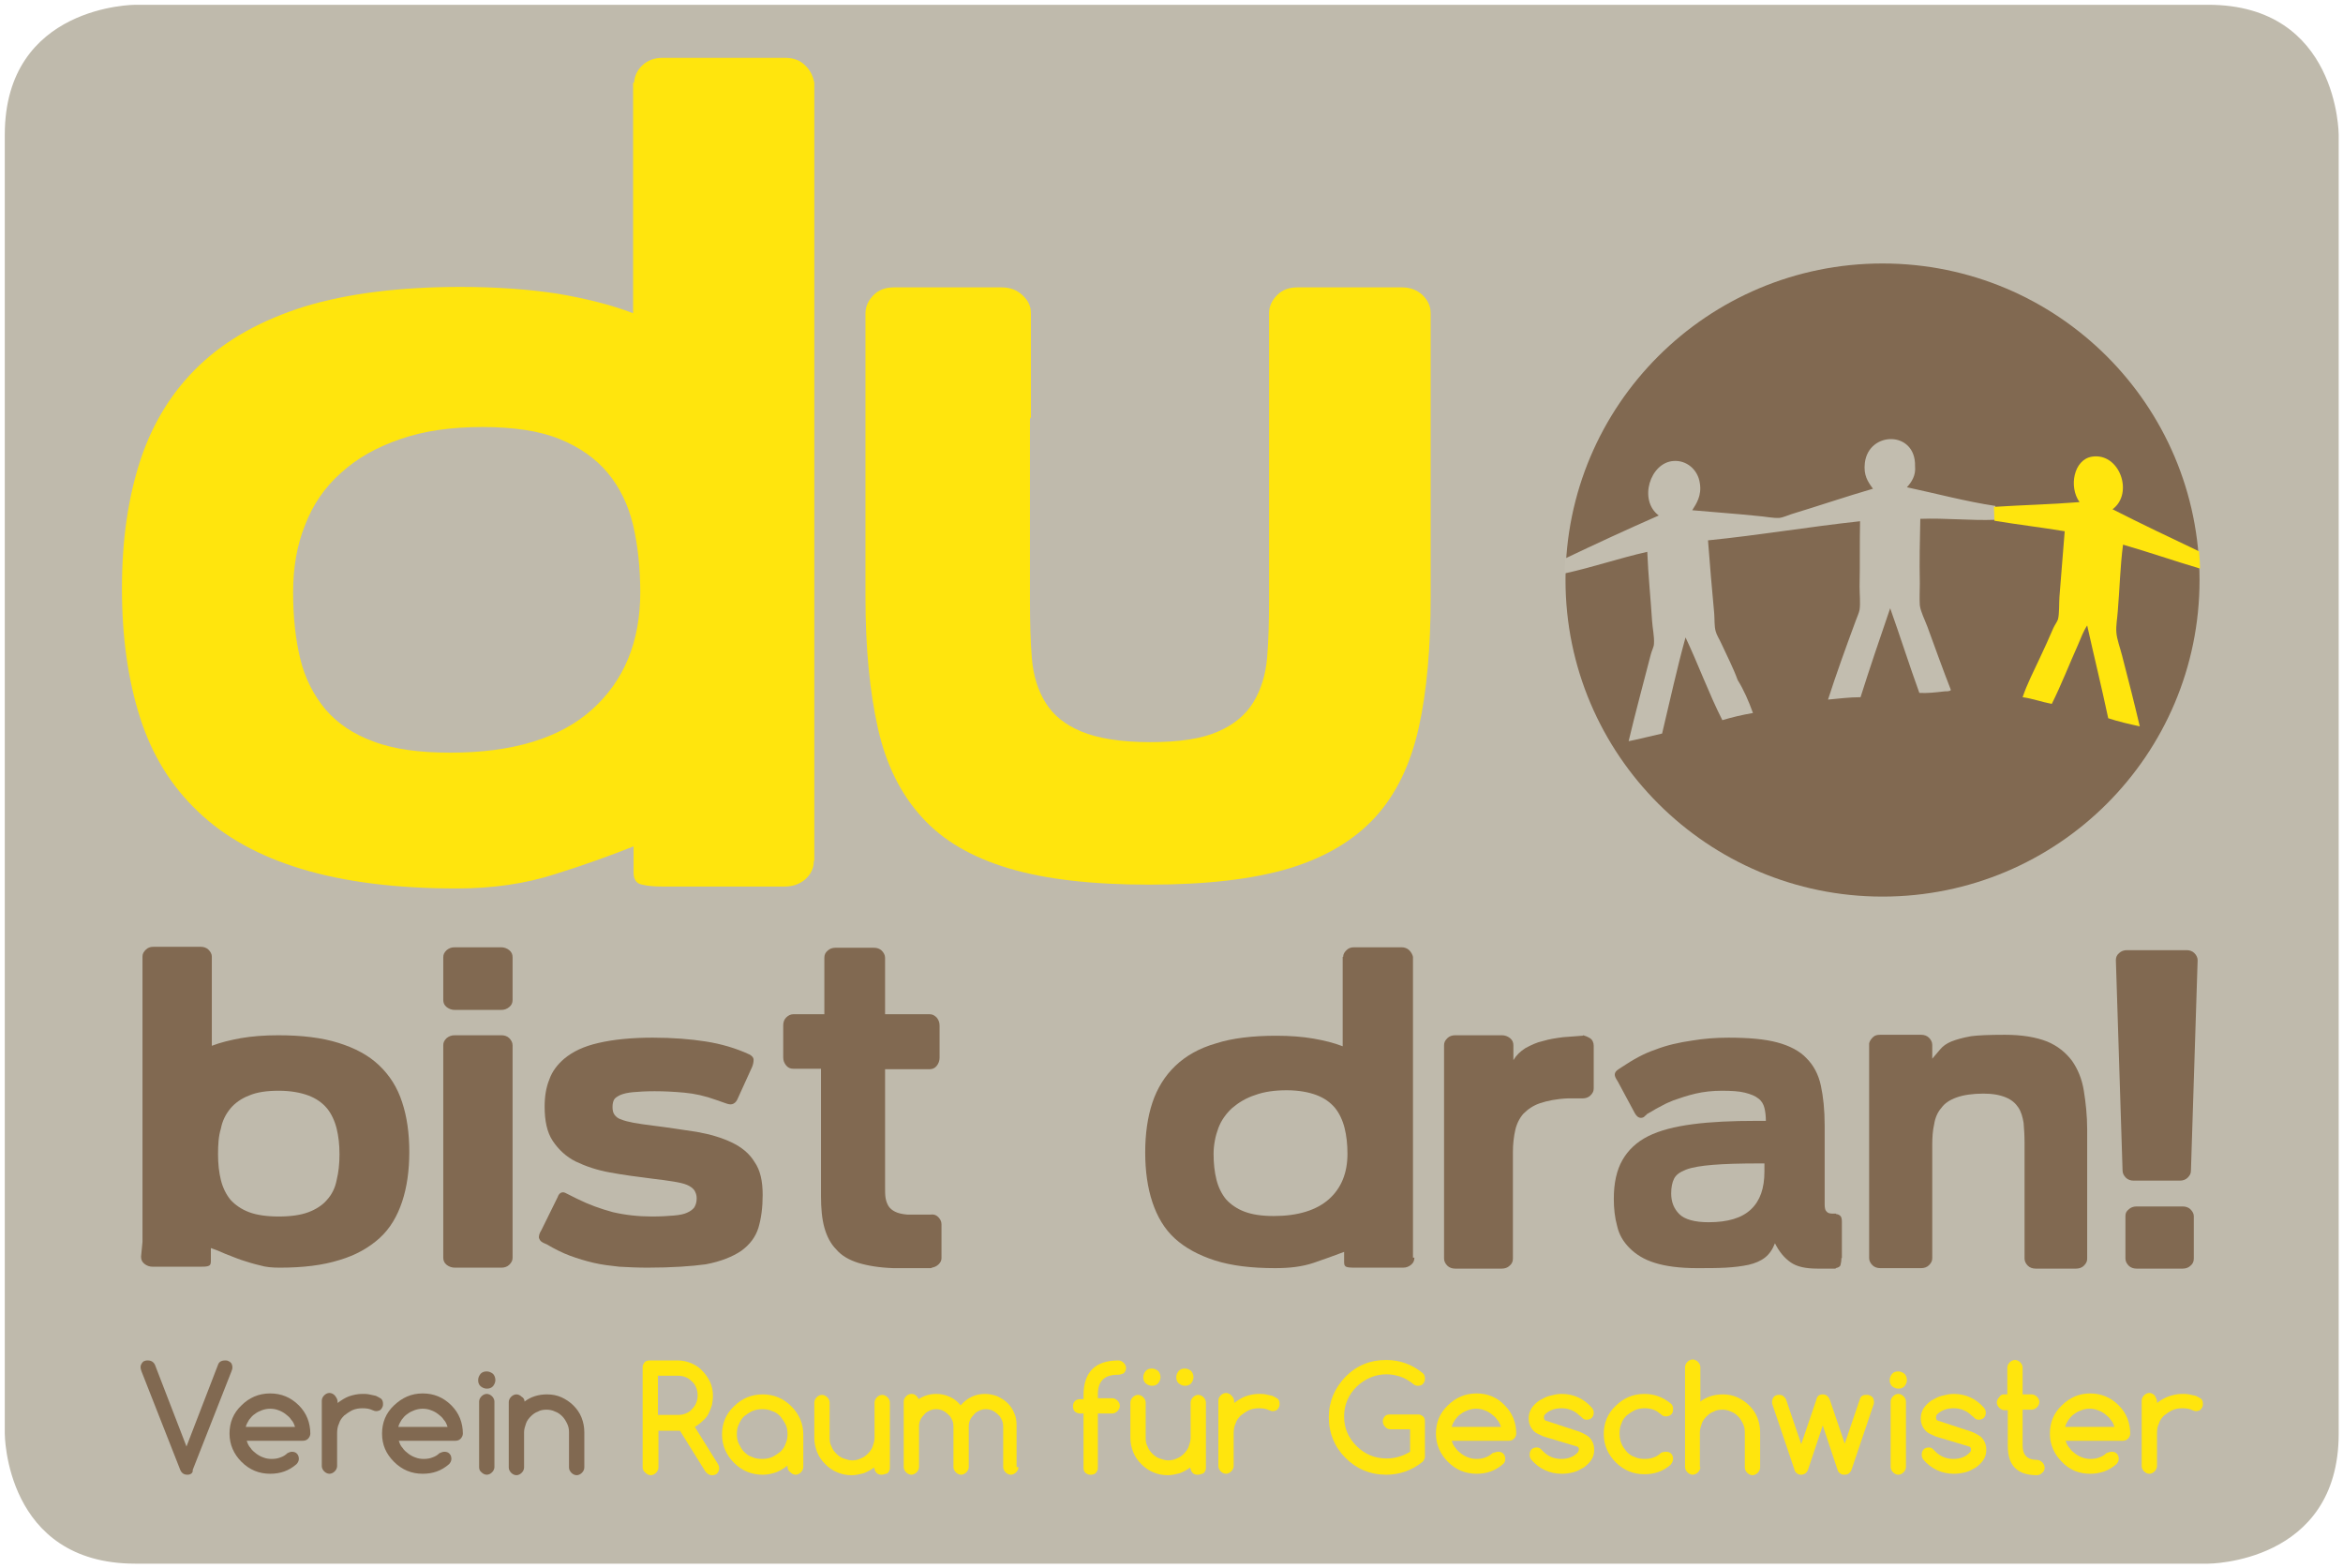 <?xml version="1.0" encoding="utf-8"?>
<!-- Generator: Adobe Illustrator 23.0.3, SVG Export Plug-In . SVG Version: 6.00 Build 0)  -->
<svg version="1.1" id="Ebene_1" xmlns="http://www.w3.org/2000/svg" xmlns:xlink="http://www.w3.org/1999/xlink" x="0px" y="0px"
	 width="490px" height="328px" viewBox="0 0 490 328" style="enable-background:new 0 0 490 328;" xml:space="preserve">
<style type="text/css">
	.st0{fill:#BFBAAC;}
	.st1{fill:#816951;}
	.st2{fill:#C2BDAF;}
	.st3{fill:#FFE50D;}
</style>
<g>
	<path class="st0" d="M28.3,1C28.3,1,1,1,1,28.2v271.6c0,0,0,27.2,27.3,27.2h433.5c0,0,27.3,0,27.3-27.2V28.2c0,0,0-27.2-27.3-27.2
		H28.3z"/>
	<g>
		<path class="st1" d="M393.7,187.5c36.6,0,66.3-29.6,66.3-66.2c0-36.6-29.7-66.2-66.3-66.2c-36.6,0-66.3,29.6-66.3,66.2
			C327.4,157.8,357.1,187.5,393.7,187.5"/>
		<path class="st2" d="M398.8,101.9c6.1,1.3,12.4,3,18.5,3.9c-0.1,1.1,0.1,1.9,0,2.9c-5.2,0.2-10.5-0.4-15.7-0.2
			c-0.1,4.8-0.2,8.9-0.1,13.5c0,1.5-0.1,3.1,0,4.6c0.2,1.4,1,2.9,1.6,4.5c1.6,4.4,3.3,9.1,4.9,13.2c-0.4,0.4-1,0.2-1.5,0.3
			c-1.7,0.2-3.5,0.4-5.1,0.3c-2.1-5.8-4-11.8-6.1-17.7c-2.1,6.1-4.3,12.6-6.2,18.6c-2.4,0-4.5,0.3-6.8,0.5
			c1.7-5.3,3.8-11.1,5.8-16.5c0.3-0.8,0.7-1.7,0.8-2.3c0.2-1.4,0-3.2,0-4.9c0.1-4.3,0-9.3,0.1-13.6c-11,1.2-20.9,2.9-31.8,4
			c0.4,5.1,0.8,10.1,1.3,15.3c0.1,1.3,0,2.6,0.3,3.7c0.2,0.8,0.8,1.7,1.2,2.6c1.1,2.4,2.5,5.1,3.4,7.6c1.3,2.1,2.3,4.4,3.2,6.9
			c-2.3,0.4-4.4,0.9-6.4,1.5c-2.8-5.5-5-11.6-7.7-17.3c-1.8,6.5-3.3,13.4-4.9,20.1c-2.3,0.5-4.9,1.2-7,1.6c1.4-5.9,3-11.8,4.6-18
			c0.2-0.9,0.7-1.7,0.7-2.4c0.1-1.5-0.3-3.2-0.4-4.8c-0.3-4.7-0.8-9.5-1-14.4c-5.8,1.3-11.3,3.2-17.2,4.5c-0.2-0.9,0.1-2.1,0-3.1
			c6.5-3.1,13-6.1,19.6-9c-4.3-3.2-1.8-11.1,3.1-11.4c2.6-0.2,5.1,1.7,5.5,4.7c0.4,2.5-0.7,4.2-1.6,5.6c4.3,0.4,8.9,0.7,13.7,1.2
			c1.5,0.1,3.2,0.5,4.6,0.4c0.7-0.1,1.6-0.5,2.5-0.8c5.6-1.7,11.5-3.7,17-5.3c-1.1-1.5-2-2.8-1.7-5.4c0.8-6.7,10.7-6.8,10.5,0.7
			C400.7,99.4,399.8,100.8,398.8,101.9"/>
		<path class="st3" d="M441.8,106.5c5.9,3,12,5.9,18.1,8.8c0.1,1.3,0.2,2.8,0.2,3.6c-5.1-1.5-10.9-3.5-16.1-5
			c-0.6,4.5-0.7,9.2-1.1,13.9c-0.1,1.5-0.4,3-0.3,4.4c0.1,1.5,0.8,3.3,1.2,4.9c1.3,5,2.6,10.1,3.7,14.8c-2.3-0.5-4.5-1-6.6-1.7
			c-1.4-6.6-3-13.1-4.4-19.4c-0.8,1.2-1.3,2.6-1.9,4c-1.8,4-3.5,8.4-5.5,12.4c-2.1-0.4-4-1.1-6.1-1.4c0.9-2.7,2.3-5.4,3.6-8.2
			c0.9-1.9,1.9-4.1,2.8-6.2c0.3-0.7,0.8-1.3,1-1.9c0.3-1.3,0.2-3.1,0.3-4.7c0.4-4.6,0.7-9.1,1.1-13.7c-4.8-0.8-9.9-1.4-14.7-2.2
			c0-1.1-0.1-2-0.1-2.9c6.2-0.4,11.7-0.5,17.9-1c-2.3-3.2-1.2-8.9,2.6-9.5C443.3,94.6,446.3,103.2,441.8,106.5"/>
	</g>
	<g>
		<path class="st3" d="M170.2,180c0,1.6-0.6,2.8-1.8,3.9c-1.2,1-2.6,1.5-4.3,1.5h-25.5c-1.7,0-3.1-0.1-4.3-0.4
			c-1.2-0.2-1.8-1.1-1.8-2.5V177c-4.8,1.9-10.3,3.9-16.4,5.8c-6.2,2-13,3-20.6,3c-12.8,0-23.6-1.4-32.5-4.1
			c-8.9-2.7-16.1-6.7-21.6-12c-5.6-5.3-9.6-11.8-12.1-19.6c-2.5-7.8-3.8-16.8-3.8-27c0-10.2,1.3-19.1,3.9-27
			c2.6-7.8,6.7-14.4,12.4-19.8c5.7-5.4,13-9.4,21.9-12.2c8.9-2.7,19.8-4.1,32.6-4.1c7.5,0,14.3,0.5,20.2,1.4
			c5.9,1,11.2,2.3,15.9,4.1V17.3h0.2c0.1-1.4,0.7-2.7,1.8-3.7c1.1-1,2.5-1.5,4.1-1.5h25.7c1.7,0,3.1,0.5,4.1,1.5
			c1.1,1,1.7,2.2,2,3.7v0.2v0.2v15.2v0.2v138.2V180z M94.2,157.4c13,0,22.9-3,29.6-9c6.7-6,10.1-14.2,10.1-24.5
			c0-5.1-0.5-9.8-1.5-14.1c-1-4.2-2.8-7.9-5.3-10.9c-2.5-3-5.9-5.4-10.1-7.1c-4.2-1.7-9.6-2.5-16.1-2.5c-6.5,0-12.2,0.8-17.1,2.5
			c-5,1.7-9.1,4-12.5,7.1c-3.4,3-5.9,6.7-7.5,10.9c-1.7,4.2-2.5,8.9-2.5,14.1c0,5.1,0.5,9.8,1.5,13.9c1,4.1,2.8,7.6,5.3,10.6
			c2.5,2.9,5.9,5.2,10.1,6.7C82.4,156.7,87.8,157.4,94.2,157.4z"/>
		<path class="st3" d="M297.5,61.7c1.1,1.1,1.7,2.3,1.7,3.8v3.6v18.1v37.6c0,10.6-0.8,19.8-2.5,27.4c-1.7,7.6-4.7,13.9-9.1,18.7
			c-4.4,4.8-10.4,8.4-18,10.7c-7.7,2.3-17.4,3.4-29.3,3.4c-11.8,0-21.6-1.1-29.3-3.4c-7.7-2.3-13.8-5.8-18.2-10.7
			c-4.4-4.8-7.5-11-9.2-18.6c-1.7-7.6-2.6-16.7-2.6-27.3V87.2V73.9v-8.4c0-1.4,0.6-2.7,1.7-3.8c1.1-1.1,2.5-1.6,4.2-1.6h3.4H207h2.5
			c1.7,0,3.1,0.5,4.3,1.6c1.2,1.1,1.8,2.3,1.8,3.8v21.7c0,0.1-0.1,0.2-0.2,0.4v38.2c0,4.3,0.1,8.3,0.4,11.9c0.3,3.6,1.3,6.8,2.9,9.3
			c1.6,2.6,4.1,4.6,7.5,6c3.4,1.4,8.2,2.2,14.3,2.2c6.1,0,10.8-0.7,14.2-2.2c3.3-1.4,5.8-3.5,7.4-6.1c1.6-2.6,2.6-5.8,2.9-9.4
			c0.3-3.6,0.4-7.6,0.4-11.9V87.2V65.5c0-1.4,0.6-2.7,1.7-3.8c1.1-1.1,2.5-1.6,4.2-1.6h3.1h10.6h8.3C295,60.1,296.4,60.7,297.5,61.7
			z"/>
	</g>
	<g>
		<path class="st1" d="M39.2,308.4c-0.7,0-1.2-0.3-1.5-1l-8.1-20.6c-0.1-0.3-0.2-0.6-0.2-0.8c0-0.2,0-0.4,0.1-0.6
			c0.1-0.2,0.2-0.4,0.3-0.5c0.1-0.1,0.3-0.3,0.5-0.3c0.2-0.1,0.4-0.1,0.6-0.1c0.7,0,1.2,0.3,1.5,0.9l6.6,17.1l6.6-17.1
			c0.2-0.6,0.7-0.9,1.5-0.9c0.2,0,0.4,0,0.6,0.1c0.2,0.1,0.4,0.2,0.5,0.3c0.1,0.1,0.3,0.3,0.3,0.5c0.1,0.2,0.1,0.4,0.1,0.6
			c0,0.3-0.1,0.5-0.2,0.8l-8.1,20.6C40.4,308,39.9,308.4,39.2,308.4z"/>
		<path class="st1" d="M61,303.6c0.5,0,0.8,0.1,1.1,0.4c0.3,0.3,0.4,0.7,0.4,1.1c0,0.4-0.2,0.8-0.5,1.1c-1.6,1.4-3.4,2-5.5,2
			c-2.3,0-4.3-0.8-6-2.5c-1.6-1.6-2.5-3.6-2.5-5.9c0-2.3,0.8-4.3,2.5-5.9c1.6-1.6,3.6-2.5,6-2.5c2.3,0,4.3,0.8,6,2.5
			c0.8,0.8,1.4,1.7,1.8,2.7c0.4,1,0.6,2.1,0.6,3.2c0,0.4-0.2,0.8-0.5,1.1c-0.3,0.3-0.7,0.4-1.1,0.4H51.6c0.2,0.6,0.4,1.1,0.8,1.5
			c0.3,0.5,0.7,0.8,1.2,1.2c0.4,0.3,0.9,0.6,1.5,0.8c0.5,0.2,1.1,0.3,1.7,0.3c0.7,0,1.3-0.1,1.8-0.3c0.6-0.2,1.1-0.5,1.5-0.9
			C60.3,303.8,60.7,303.6,61,303.6z M61.7,298.4c-0.2-0.6-0.4-1.1-0.8-1.5c-0.3-0.5-0.7-0.8-1.2-1.2c-0.4-0.3-0.9-0.6-1.5-0.8
			c-0.5-0.2-1.1-0.3-1.7-0.3c-0.6,0-1.1,0.1-1.7,0.3c-0.5,0.2-1,0.4-1.5,0.8c-0.5,0.3-0.8,0.7-1.2,1.2c-0.3,0.5-0.6,1-0.7,1.5H61.7z
			"/>
		<path class="st1" d="M70.6,293.1v0.3c0.8-0.6,1.6-1.1,2.4-1.4c0.9-0.3,1.8-0.5,2.8-0.5c0.4,0,0.9,0,1.4,0.1c0.5,0.1,1,0.2,1.4,0.3
			c0.4,0.2,0.8,0.4,1.1,0.6c0.3,0.3,0.4,0.6,0.4,1.1c0,0.2,0,0.4-0.1,0.6c-0.1,0.2-0.2,0.4-0.3,0.5c-0.1,0.1-0.3,0.3-0.5,0.3
			c-0.2,0.1-0.4,0.1-0.6,0.1c-0.2,0-0.4-0.1-0.7-0.2c-0.6-0.3-1.3-0.4-2.1-0.4c-0.7,0-1.4,0.1-2.1,0.4c-0.6,0.3-1.2,0.7-1.7,1.1
			c-0.5,0.5-0.9,1-1.1,1.7c-0.3,0.6-0.4,1.3-0.4,2.1v6.8c0,0.4-0.2,0.8-0.5,1.1c-0.3,0.3-0.7,0.5-1.1,0.5c-0.4,0-0.8-0.2-1.1-0.5
			c-0.3-0.3-0.5-0.7-0.5-1.1v-13.7c0-0.4,0.2-0.8,0.5-1.1c0.3-0.3,0.7-0.5,1.1-0.5c0.4,0,0.8,0.2,1.1,0.5
			C70.4,292.3,70.6,292.7,70.6,293.1z"/>
		<path class="st1" d="M92.9,303.6c0.5,0,0.8,0.1,1.1,0.4c0.3,0.3,0.4,0.7,0.4,1.1c0,0.4-0.2,0.8-0.5,1.1c-1.6,1.4-3.4,2-5.5,2
			c-2.3,0-4.3-0.8-6-2.5s-2.5-3.6-2.5-5.9c0-2.3,0.8-4.3,2.5-5.9s3.6-2.5,6-2.5c2.3,0,4.3,0.8,6,2.5c0.8,0.8,1.4,1.7,1.8,2.7
			c0.4,1,0.6,2.1,0.6,3.2c0,0.4-0.2,0.8-0.5,1.1c-0.3,0.3-0.7,0.4-1.1,0.4H83.4c0.2,0.6,0.4,1.1,0.8,1.5c0.3,0.5,0.7,0.8,1.2,1.2
			c0.4,0.3,0.9,0.6,1.5,0.8c0.5,0.2,1.1,0.3,1.7,0.3c0.7,0,1.3-0.1,1.8-0.3c0.6-0.2,1.1-0.5,1.5-0.9
			C92.2,303.8,92.5,303.6,92.9,303.6z M93.6,298.4c-0.2-0.6-0.4-1.1-0.8-1.5c-0.3-0.5-0.7-0.8-1.2-1.2c-0.4-0.3-0.9-0.6-1.5-0.8
			c-0.5-0.2-1.1-0.3-1.7-0.3c-0.6,0-1.1,0.1-1.7,0.3c-0.5,0.2-1,0.4-1.5,0.8c-0.5,0.3-0.8,0.7-1.2,1.2c-0.3,0.5-0.6,1-0.7,1.5H93.6z
			"/>
		<path class="st1" d="M103.6,288.6c0,0.5-0.2,0.9-0.5,1.3c-0.4,0.4-0.8,0.5-1.3,0.5c-0.5,0-0.9-0.2-1.3-0.5
			c-0.4-0.4-0.5-0.8-0.5-1.3s0.2-0.9,0.5-1.3c0.4-0.4,0.8-0.5,1.3-0.5c0.5,0,0.9,0.2,1.3,0.5C103.4,287.6,103.6,288.1,103.6,288.6z
			 M100.2,306.8v-13.7c0-0.4,0.2-0.8,0.5-1.1c0.3-0.3,0.7-0.5,1.1-0.5c0.4,0,0.8,0.2,1.1,0.5c0.3,0.3,0.5,0.7,0.5,1.1v13.7
			c0,0.4-0.2,0.8-0.5,1.1c-0.3,0.3-0.7,0.5-1.1,0.5c-0.4,0-0.8-0.2-1.1-0.5C100.3,307.6,100.2,307.2,100.2,306.8z"/>
		<path class="st1" d="M109.7,293.1c1.3-1,2.9-1.5,4.7-1.5c1.1,0,2.1,0.2,3,0.6c0.9,0.4,1.8,1,2.5,1.7c0.7,0.7,1.3,1.5,1.7,2.5
			c0.4,1,0.6,2,0.6,3.1v7.4c0,0.4-0.2,0.8-0.5,1.1c-0.3,0.3-0.7,0.5-1.1,0.5c-0.4,0-0.8-0.2-1.1-0.5c-0.3-0.3-0.5-0.7-0.5-1.1v-7.4
			c0-0.6-0.1-1.2-0.4-1.8c-0.3-0.6-0.6-1.1-1-1.5c-0.4-0.4-0.9-0.8-1.5-1c-0.6-0.3-1.2-0.4-1.8-0.4c-0.7,0-1.3,0.1-1.8,0.4
			c-0.6,0.2-1.1,0.6-1.5,1c-0.4,0.4-0.8,0.9-1,1.5c-0.2,0.6-0.4,1.2-0.4,1.8v7.4c0,0.4-0.2,0.8-0.5,1.1c-0.3,0.3-0.7,0.5-1.1,0.5
			c-0.4,0-0.8-0.2-1.1-0.5c-0.3-0.3-0.5-0.7-0.5-1.1v-13.7c0-0.4,0.2-0.8,0.5-1.1c0.3-0.3,0.7-0.5,1.1-0.5c0.4,0,0.8,0.2,1.1,0.5
			C109.5,292.3,109.7,292.7,109.7,293.1z"/>
	</g>
	<g>
		<path class="st3" d="M134.4,306.8V286c0-0.2,0-0.4,0.1-0.6c0.1-0.2,0.2-0.4,0.3-0.5c0.1-0.1,0.3-0.3,0.5-0.3
			c0.2-0.1,0.4-0.1,0.6-0.1h5.8c1,0,2,0.2,2.9,0.6c0.9,0.4,1.7,0.9,2.3,1.6c0.7,0.7,1.2,1.5,1.6,2.3c0.4,0.9,0.6,1.8,0.6,2.9
			c0,0.7-0.1,1.3-0.2,1.9c-0.2,0.6-0.4,1.2-0.7,1.8s-0.7,1.1-1.2,1.5c-0.5,0.5-1,0.9-1.7,1.3l4.8,7.7c0.2,0.3,0.3,0.6,0.3,0.9
			c0,0.2,0,0.4-0.1,0.6c-0.1,0.2-0.2,0.4-0.3,0.5c-0.1,0.1-0.3,0.3-0.5,0.3c-0.2,0.1-0.4,0.1-0.6,0.1c-0.6,0-1-0.3-1.4-0.8l-5.3-8.5
			h-4.5v7.7c0,0.4-0.2,0.8-0.5,1.1c-0.3,0.3-0.7,0.5-1.1,0.5c-0.4,0-0.8-0.2-1.1-0.5C134.5,307.6,134.4,307.2,134.4,306.8z
			 M137.6,287.5v8.4h4.2c0.6,0,1.1-0.1,1.6-0.3c0.5-0.2,1-0.5,1.3-0.9c0.4-0.4,0.7-0.8,0.9-1.3c0.2-0.5,0.3-1,0.3-1.6
			c0-0.6-0.1-1.1-0.3-1.6c-0.2-0.5-0.5-1-0.9-1.3c-0.4-0.4-0.8-0.7-1.3-0.9c-0.5-0.2-1.1-0.3-1.6-0.3H137.6z"/>
		<path class="st3" d="M164.7,306.8v-0.3c-0.8,0.6-1.6,1.1-2.4,1.4c-0.9,0.3-1.8,0.5-2.8,0.5c-2.3,0-4.3-0.8-6-2.5
			c-1.6-1.6-2.5-3.6-2.5-5.9c0-2.3,0.8-4.3,2.5-5.9c1.6-1.6,3.6-2.5,6-2.5c2.3,0,4.3,0.8,6,2.5c1.6,1.6,2.5,3.6,2.5,5.9v6.8
			c0,0.4-0.2,0.8-0.5,1.1c-0.3,0.3-0.7,0.5-1.1,0.5c-0.4,0-0.8-0.2-1.1-0.5C164.9,307.6,164.7,307.2,164.7,306.8z M159.4,294.7
			c-0.7,0-1.4,0.1-2.1,0.4c-0.6,0.3-1.2,0.7-1.7,1.1c-0.5,0.5-0.8,1-1.1,1.7c-0.3,0.6-0.4,1.3-0.4,2c0,0.7,0.1,1.4,0.4,2
			c0.3,0.6,0.6,1.2,1.1,1.7c0.5,0.5,1,0.9,1.7,1.1c0.6,0.3,1.3,0.4,2.1,0.4c0.7,0,1.4-0.1,2.1-0.4c0.6-0.3,1.2-0.7,1.7-1.1
			c0.5-0.5,0.9-1,1.1-1.7c0.3-0.6,0.4-1.3,0.4-2c0-0.7-0.1-1.4-0.4-2c-0.3-0.6-0.7-1.2-1.1-1.7c-0.5-0.5-1-0.9-1.7-1.1
			C160.9,294.8,160.2,294.7,159.4,294.7z"/>
		<path class="st3" d="M184.4,308.4c-0.5,0-0.8-0.1-1.1-0.4c-0.3-0.3-0.4-0.7-0.5-1.1c-0.7,0.5-1.4,0.9-2.2,1.2
			c-0.8,0.2-1.6,0.4-2.5,0.4c-1.1,0-2.1-0.2-3-0.6c-1-0.4-1.8-1-2.5-1.7c-0.7-0.7-1.3-1.5-1.7-2.5c-0.4-1-0.6-2-0.6-3v-7.4
			c0-0.4,0.2-0.8,0.5-1.1c0.3-0.3,0.7-0.5,1.1-0.5c0.4,0,0.8,0.2,1.1,0.5c0.3,0.3,0.5,0.7,0.5,1.1v7.4c0,0.7,0.1,1.3,0.4,1.8
			c0.2,0.6,0.6,1.1,1,1.5c0.4,0.4,0.9,0.8,1.5,1c0.6,0.2,1.2,0.4,1.8,0.4c0.6,0,1.2-0.1,1.8-0.4c0.6-0.2,1.1-0.6,1.5-1
			c0.4-0.4,0.8-0.9,1-1.5c0.2-0.6,0.4-1.2,0.4-1.8v-7.4c0-0.4,0.2-0.8,0.5-1.1c0.3-0.3,0.7-0.5,1.1-0.5c0.4,0,0.8,0.2,1.1,0.5
			c0.3,0.3,0.5,0.7,0.5,1.1v13.7c0,0.4-0.2,0.8-0.5,1.1C185.2,308.2,184.8,308.4,184.4,308.4z"/>
		<path class="st3" d="M213,306.8c0,0.4-0.2,0.8-0.5,1.1s-0.7,0.5-1.1,0.5c-0.4,0-0.8-0.2-1.1-0.5c-0.3-0.3-0.5-0.7-0.5-1.1v-8.5
			c0-0.5-0.1-0.9-0.3-1.4c-0.2-0.4-0.4-0.8-0.8-1.1c-0.3-0.3-0.7-0.6-1.1-0.8c-0.4-0.2-0.9-0.3-1.4-0.3c-0.5,0-1,0.1-1.4,0.3
			c-0.4,0.2-0.8,0.4-1.1,0.8c-0.3,0.3-0.6,0.7-0.8,1.1c-0.2,0.4-0.3,0.9-0.3,1.4v8.5c0,0.4-0.2,0.8-0.5,1.1s-0.7,0.5-1.1,0.5
			c-0.4,0-0.8-0.2-1.1-0.5c-0.3-0.3-0.5-0.7-0.5-1.1v-8.5c0-0.5-0.1-1-0.3-1.4c-0.2-0.4-0.4-0.8-0.8-1.1c-0.3-0.3-0.7-0.6-1.1-0.8
			c-0.4-0.2-0.9-0.3-1.4-0.3c-0.5,0-1,0.1-1.4,0.3c-0.4,0.2-0.8,0.4-1.1,0.8c-0.3,0.3-0.6,0.7-0.8,1.1c-0.2,0.4-0.3,0.9-0.3,1.4v8.5
			c0,0.4-0.2,0.8-0.5,1.1c-0.3,0.3-0.7,0.5-1.1,0.5c-0.4,0-0.8-0.2-1.1-0.5c-0.3-0.3-0.5-0.7-0.5-1.1v-13.7c0-0.4,0.2-0.8,0.5-1.1
			c0.3-0.3,0.7-0.5,1.1-0.5c0.4,0,0.7,0.1,0.9,0.3c0.3,0.2,0.5,0.5,0.6,0.8c1.1-0.7,2.3-1.1,3.7-1.1c1,0,1.9,0.2,2.8,0.6
			c0.9,0.4,1.7,1,2.3,1.8c1.4-1.6,3.1-2.4,5.1-2.4c0.9,0,1.8,0.2,2.6,0.5c0.8,0.4,1.5,0.8,2.1,1.4c0.6,0.6,1.1,1.3,1.4,2.1
			c0.4,0.8,0.5,1.7,0.5,2.6V306.8z"/>
		<path class="st3" d="M233.7,287.5c-2.8,0-4.1,1.4-4.1,4.1v0.8h3c0.4,0,0.8,0.2,1.1,0.5c0.3,0.3,0.5,0.7,0.5,1.1
			c0,0.4-0.2,0.8-0.5,1.1c-0.3,0.3-0.7,0.5-1.1,0.5h-3v11.3c0,0.2,0,0.4-0.1,0.6c-0.1,0.2-0.2,0.4-0.3,0.5c-0.1,0.1-0.3,0.3-0.5,0.3
			c-0.2,0.1-0.4,0.1-0.6,0.1c-0.2,0-0.4,0-0.6-0.1c-0.2-0.1-0.4-0.2-0.5-0.3c-0.1-0.1-0.3-0.3-0.3-0.5c-0.1-0.2-0.1-0.4-0.1-0.6
			v-11.3h-0.7c-0.5,0-0.8-0.2-1.1-0.4c-0.3-0.3-0.4-0.7-0.4-1.1c0-0.4,0.1-0.8,0.4-1.1c0.3-0.3,0.7-0.4,1.1-0.4h0.7v-0.8
			c0-4.8,2.4-7.3,7.3-7.3c0.4,0,0.8,0.2,1.1,0.5c0.3,0.3,0.5,0.7,0.5,1.1c0,0.4-0.2,0.8-0.5,1.1
			C234.5,287.4,234.2,287.5,233.7,287.5z"/>
		<path class="st3" d="M250.5,308.4c-0.5,0-0.8-0.1-1.1-0.4c-0.3-0.3-0.4-0.7-0.5-1.1c-0.7,0.5-1.4,0.9-2.2,1.2
			c-0.8,0.2-1.6,0.4-2.5,0.4c-1.1,0-2.1-0.2-3-0.6c-1-0.4-1.8-1-2.5-1.7c-0.7-0.7-1.3-1.5-1.7-2.5c-0.4-1-0.6-2-0.6-3v-7.4
			c0-0.4,0.2-0.8,0.5-1.1c0.3-0.3,0.7-0.5,1.1-0.5c0.4,0,0.8,0.2,1.1,0.5c0.3,0.3,0.5,0.7,0.5,1.1v7.4c0,0.7,0.1,1.3,0.4,1.8
			c0.2,0.6,0.6,1.1,1,1.5c0.4,0.4,0.9,0.8,1.5,1c0.6,0.2,1.2,0.4,1.8,0.4c0.6,0,1.2-0.1,1.8-0.4c0.6-0.2,1.1-0.6,1.5-1
			c0.4-0.4,0.8-0.9,1-1.5c0.2-0.6,0.4-1.2,0.4-1.8v-7.4c0-0.4,0.2-0.8,0.5-1.1c0.3-0.3,0.7-0.5,1.1-0.5c0.4,0,0.8,0.2,1.1,0.5
			c0.3,0.3,0.5,0.7,0.5,1.1v13.7c0,0.4-0.2,0.8-0.5,1.1C251.3,308.2,251,308.4,250.5,308.4z M242.7,288c0,0.5-0.2,0.9-0.5,1.3
			c-0.4,0.4-0.8,0.5-1.3,0.5c-0.5,0-0.9-0.2-1.3-0.5c-0.4-0.4-0.5-0.8-0.5-1.3c0-0.5,0.2-0.9,0.5-1.3c0.4-0.4,0.8-0.5,1.3-0.5
			c0.5,0,0.9,0.2,1.3,0.5C242.5,287,242.7,287.5,242.7,288z M249.6,288c0,0.5-0.2,0.9-0.5,1.3c-0.4,0.4-0.8,0.5-1.3,0.5
			c-0.5,0-0.9-0.2-1.3-0.5c-0.4-0.4-0.5-0.8-0.5-1.3c0-0.5,0.2-0.9,0.5-1.3c0.4-0.4,0.8-0.5,1.3-0.5c0.5,0,0.9,0.2,1.3,0.5
			C249.4,287,249.6,287.5,249.6,288z"/>
		<path class="st3" d="M258.1,293.1v0.3c0.8-0.6,1.6-1.1,2.4-1.4c0.9-0.3,1.8-0.5,2.8-0.5c0.4,0,0.9,0,1.4,0.1
			c0.5,0.1,1,0.2,1.4,0.3c0.4,0.2,0.8,0.4,1.1,0.6c0.3,0.3,0.4,0.6,0.4,1.1c0,0.2,0,0.4-0.1,0.6c-0.1,0.2-0.2,0.4-0.3,0.5
			s-0.3,0.3-0.5,0.3c-0.2,0.1-0.4,0.1-0.6,0.1c-0.2,0-0.4-0.1-0.7-0.2c-0.6-0.3-1.3-0.4-2.1-0.4c-0.7,0-1.4,0.1-2.1,0.4
			c-0.6,0.3-1.2,0.7-1.7,1.1c-0.5,0.5-0.9,1-1.1,1.7c-0.3,0.6-0.4,1.3-0.4,2.1v6.8c0,0.4-0.2,0.8-0.5,1.1c-0.3,0.3-0.7,0.5-1.1,0.5
			c-0.4,0-0.8-0.2-1.1-0.5c-0.3-0.3-0.5-0.7-0.5-1.1v-13.7c0-0.4,0.2-0.8,0.5-1.1c0.3-0.3,0.7-0.5,1.1-0.5c0.4,0,0.8,0.2,1.1,0.5
			C258,292.3,258.1,292.7,258.1,293.1z"/>
		<path class="st3" d="M298,304.6c0,0.4-0.2,0.8-0.5,1.1c-2.2,1.8-4.8,2.7-7.6,2.7c-3.3,0-6.2-1.2-8.5-3.5c-2.3-2.3-3.5-5.2-3.5-8.5
			c0-3.3,1.2-6.1,3.5-8.5c2.4-2.4,5.2-3.5,8.5-3.5c2.8,0,5.4,0.9,7.7,2.8c0.3,0.3,0.4,0.6,0.4,1.1c0,0.2,0,0.4-0.1,0.6
			c-0.1,0.2-0.2,0.4-0.3,0.5c-0.1,0.1-0.3,0.3-0.5,0.3c-0.2,0.1-0.4,0.1-0.6,0.1c-0.4,0-0.8-0.2-1.1-0.5c-0.8-0.6-1.6-1.1-2.5-1.4
			c-0.9-0.3-1.9-0.5-2.9-0.5c-2.4,0-4.5,0.9-6.3,2.6c-1.7,1.7-2.6,3.8-2.6,6.2c0,2.5,0.9,4.5,2.6,6.2c1.7,1.7,3.8,2.6,6.3,2.6
			c1.8,0,3.4-0.5,4.9-1.4v-4.7h-4.1c-0.5,0-0.8-0.2-1.1-0.5c-0.3-0.3-0.5-0.7-0.5-1.1c0-0.2,0-0.4,0.1-0.6c0.1-0.2,0.2-0.4,0.3-0.5
			c0.1-0.1,0.3-0.3,0.5-0.3c0.2-0.1,0.4-0.1,0.6-0.1h5.8c0.2,0,0.4,0,0.6,0.1c0.2,0.1,0.4,0.2,0.5,0.3s0.3,0.3,0.3,0.5
			c0.1,0.2,0.1,0.4,0.1,0.6V304.6z"/>
		<path class="st3" d="M313.3,303.6c0.5,0,0.8,0.1,1.1,0.4c0.3,0.3,0.4,0.7,0.4,1.1c0,0.4-0.1,0.8-0.5,1.1c-1.6,1.4-3.4,2-5.5,2
			c-2.3,0-4.3-0.8-6-2.5c-1.6-1.6-2.5-3.6-2.5-5.9c0-2.3,0.8-4.3,2.5-5.9c1.6-1.6,3.6-2.5,6-2.5c2.3,0,4.3,0.8,5.9,2.5
			c0.8,0.8,1.4,1.7,1.8,2.7c0.4,1,0.6,2.1,0.6,3.2c0,0.4-0.2,0.8-0.5,1.1c-0.3,0.3-0.7,0.4-1.1,0.4h-11.9c0.2,0.6,0.4,1.1,0.8,1.5
			c0.3,0.5,0.7,0.8,1.2,1.2c0.4,0.3,0.9,0.6,1.5,0.8c0.5,0.2,1.1,0.3,1.7,0.3c0.7,0,1.3-0.1,1.8-0.3c0.6-0.2,1.1-0.5,1.5-0.9
			C312.5,303.8,312.9,303.6,313.3,303.6z M313.9,298.4c-0.2-0.6-0.4-1.1-0.8-1.5c-0.3-0.5-0.7-0.8-1.2-1.2c-0.4-0.3-0.9-0.6-1.5-0.8
			c-0.5-0.2-1.1-0.3-1.7-0.3c-0.6,0-1.1,0.1-1.7,0.3c-0.5,0.2-1,0.4-1.5,0.8c-0.5,0.3-0.8,0.7-1.2,1.2c-0.3,0.5-0.6,1-0.7,1.5H313.9
			z"/>
		<path class="st3" d="M322.8,300.4c-0.9-0.4-1.6-0.7-2-1.1h0c-0.8-0.8-1.1-1.7-1.1-2.7c0-0.8,0.2-1.4,0.6-2.1
			c0.4-0.6,0.9-1.1,1.6-1.6c0.7-0.4,1.4-0.8,2.2-1c0.8-0.2,1.6-0.4,2.5-0.4c2.5,0,4.7,1,6.4,3c0.2,0.3,0.3,0.6,0.3,0.9
			c0,0.4-0.1,0.8-0.4,1.1c-0.3,0.3-0.7,0.4-1.1,0.4c-0.3,0-0.6-0.1-0.8-0.3c-0.2-0.2-0.4-0.4-0.7-0.6c-1-1-2.3-1.5-3.7-1.5
			c-1.4,0-2.6,0.4-3.5,1.3c-0.2,0.2-0.2,0.4-0.2,0.7c0,0.3,0.1,0.5,0.4,0.6l7,2.3c1,0.4,1.6,0.8,2,1.1h0c0.8,0.8,1.1,1.7,1.1,2.7
			c0,0.8-0.2,1.5-0.6,2.1c-0.4,0.6-0.9,1.1-1.6,1.6c-0.7,0.4-1.4,0.8-2.2,1c-0.8,0.2-1.6,0.3-2.4,0.3c-2.5,0-4.7-1-6.4-3
			c-0.2-0.3-0.3-0.6-0.3-1c0-0.4,0.1-0.8,0.4-1.1c0.3-0.3,0.7-0.4,1.1-0.4c0.3,0,0.6,0.1,0.8,0.3c0.2,0.2,0.4,0.4,0.6,0.6
			c1,1,2.3,1.5,3.7,1.5c1.4,0,2.6-0.4,3.5-1.4c0.1-0.2,0.2-0.4,0.2-0.6c0-0.3-0.1-0.5-0.4-0.6L322.8,300.4z"/>
		<path class="st3" d="M348.4,303.6c0.5,0,0.8,0.1,1.1,0.4c0.3,0.3,0.4,0.7,0.4,1.1c0,0.4-0.2,0.8-0.5,1.2c-1.6,1.4-3.4,2-5.5,2
			c-2.3,0-4.3-0.8-6-2.5c-1.6-1.6-2.5-3.6-2.5-5.9c0-2.3,0.8-4.3,2.5-5.9c1.6-1.6,3.6-2.5,6-2.5c2.1,0,3.9,0.7,5.5,2
			c0.4,0.3,0.5,0.7,0.5,1.2c0,0.5-0.1,0.8-0.4,1.1c-0.3,0.3-0.7,0.4-1.1,0.4c-0.4,0-0.7-0.1-1-0.4c-0.5-0.4-1-0.8-1.6-1
			c-0.6-0.2-1.2-0.3-1.8-0.3c-0.7,0-1.4,0.1-2.1,0.4c-0.6,0.3-1.2,0.7-1.7,1.1c-0.5,0.5-0.9,1-1.1,1.7c-0.3,0.6-0.4,1.3-0.4,2.1
			c0,0.7,0.1,1.4,0.4,2.1s0.7,1.2,1.1,1.7c0.5,0.5,1,0.9,1.7,1.1c0.6,0.3,1.3,0.4,2.1,0.4c0.7,0,1.3-0.1,1.8-0.3
			c0.6-0.2,1.1-0.5,1.6-1C347.7,303.7,348,303.6,348.4,303.6z"/>
		<path class="st3" d="M355.6,306.8c0,0.4-0.2,0.8-0.5,1.1c-0.3,0.3-0.7,0.5-1.1,0.5c-0.4,0-0.8-0.2-1.1-0.5
			c-0.3-0.3-0.5-0.7-0.5-1.1v-20.9c0-0.4,0.2-0.8,0.5-1.1c0.3-0.3,0.7-0.5,1.1-0.5c0.4,0,0.8,0.2,1.1,0.5c0.3,0.3,0.5,0.7,0.5,1.1
			v7.2c1.3-1,2.9-1.5,4.7-1.5c1.1,0,2.1,0.2,3,0.6c0.9,0.4,1.8,1,2.5,1.7c0.7,0.7,1.3,1.5,1.7,2.5c0.4,1,0.6,2,0.6,3.1v7.4
			c0,0.4-0.2,0.8-0.5,1.1c-0.3,0.3-0.7,0.5-1.1,0.5c-0.4,0-0.8-0.2-1.1-0.5c-0.3-0.3-0.5-0.7-0.5-1.1v-7.4c0-0.6-0.1-1.2-0.4-1.8
			c-0.3-0.6-0.6-1.1-1-1.5c-0.4-0.4-0.9-0.8-1.5-1c-0.6-0.3-1.2-0.4-1.8-0.4c-0.7,0-1.3,0.1-1.8,0.4c-0.6,0.2-1.1,0.6-1.5,1
			c-0.4,0.4-0.8,0.9-1,1.5c-0.2,0.6-0.4,1.2-0.4,1.8V306.8z"/>
		<path class="st3" d="M381.2,291.6c0.7,0,1.2,0.4,1.5,1.2l3.1,9.1l3.2-9.4c0.1-0.3,0.2-0.5,0.5-0.6c0.2-0.2,0.6-0.2,0.9-0.2
			c0.2,0,0.4,0,0.6,0.1c0.2,0.1,0.4,0.2,0.5,0.3c0.1,0.1,0.3,0.3,0.3,0.5c0.1,0.2,0.1,0.4,0.1,0.6c0,0.2,0,0.4-0.1,0.6l-4.6,13.6
			c-0.1,0.3-0.3,0.5-0.5,0.7c-0.2,0.2-0.6,0.3-1,0.3c-0.4,0-0.7-0.1-0.9-0.3c-0.3-0.2-0.4-0.4-0.5-0.7l-3.1-9.3l-3.1,9.3
			c-0.1,0.3-0.3,0.5-0.5,0.7c-0.3,0.2-0.6,0.3-0.9,0.3c-0.4,0-0.7-0.1-0.9-0.3c-0.3-0.2-0.4-0.4-0.5-0.7l-4.6-13.6
			c-0.1-0.2-0.1-0.4-0.1-0.6c0-0.2,0-0.4,0.1-0.6c0.1-0.2,0.2-0.4,0.3-0.5s0.3-0.3,0.5-0.3c0.2-0.1,0.4-0.1,0.6-0.1
			c0.4,0,0.7,0.1,0.9,0.3c0.2,0.2,0.4,0.4,0.5,0.6l3.2,9.4l3.1-9.1C380,291.9,380.5,291.6,381.2,291.6z"/>
		<path class="st3" d="M398.8,288.6c0,0.5-0.2,0.9-0.5,1.3c-0.4,0.4-0.8,0.5-1.3,0.5c-0.5,0-0.9-0.2-1.3-0.5
			c-0.4-0.4-0.5-0.8-0.5-1.3s0.2-0.9,0.5-1.3c0.4-0.4,0.8-0.5,1.3-0.5c0.5,0,0.9,0.2,1.3,0.5C398.6,287.6,398.8,288.1,398.8,288.6z
			 M395.4,306.8v-13.7c0-0.4,0.2-0.8,0.5-1.1c0.3-0.3,0.7-0.5,1.1-0.5c0.4,0,0.8,0.2,1.1,0.5c0.3,0.3,0.5,0.7,0.5,1.1v13.7
			c0,0.4-0.2,0.8-0.5,1.1c-0.3,0.3-0.7,0.5-1.1,0.5c-0.4,0-0.8-0.2-1.1-0.5S395.4,307.2,395.4,306.8z"/>
		<path class="st3" d="M404.8,300.4c-0.9-0.4-1.6-0.7-2-1.1h0c-0.8-0.8-1.1-1.7-1.1-2.7c0-0.8,0.2-1.4,0.6-2.1
			c0.4-0.6,0.9-1.1,1.6-1.6c0.7-0.4,1.4-0.8,2.2-1c0.8-0.2,1.6-0.4,2.5-0.4c2.5,0,4.7,1,6.4,3c0.2,0.3,0.3,0.6,0.3,0.9
			c0,0.4-0.1,0.8-0.4,1.1c-0.3,0.3-0.7,0.4-1.1,0.4c-0.3,0-0.6-0.1-0.8-0.3c-0.2-0.2-0.4-0.4-0.7-0.6c-1-1-2.3-1.5-3.7-1.5
			c-1.4,0-2.6,0.4-3.5,1.3c-0.2,0.2-0.2,0.4-0.2,0.7c0,0.3,0.1,0.5,0.4,0.6l7,2.3c1,0.4,1.6,0.8,2,1.1h0c0.8,0.8,1.1,1.7,1.1,2.7
			c0,0.8-0.2,1.5-0.6,2.1c-0.4,0.6-0.9,1.1-1.6,1.6c-0.7,0.4-1.4,0.8-2.2,1c-0.8,0.2-1.6,0.3-2.4,0.3c-2.5,0-4.7-1-6.4-3
			c-0.2-0.3-0.3-0.6-0.3-1c0-0.4,0.1-0.8,0.4-1.1c0.3-0.3,0.7-0.4,1.1-0.4c0.3,0,0.6,0.1,0.8,0.3c0.2,0.2,0.4,0.4,0.6,0.6
			c1,1,2.3,1.5,3.7,1.5c1.4,0,2.6-0.4,3.5-1.4c0.2-0.2,0.2-0.4,0.2-0.6c0-0.3-0.1-0.5-0.4-0.6L404.8,300.4z"/>
		<path class="st3" d="M419.1,291.6h0.7v-5.6c0-0.4,0.2-0.8,0.5-1.1s0.7-0.5,1.1-0.5c0.4,0,0.8,0.2,1.1,0.5c0.3,0.3,0.5,0.7,0.5,1.1
			v5.6h1.9c0.4,0,0.8,0.2,1.1,0.5c0.3,0.3,0.5,0.7,0.5,1.1c0,0.4-0.2,0.8-0.5,1.1c-0.3,0.3-0.7,0.5-1.1,0.5H423v7.5c0,2,1,3,3,3
			c0.4,0,0.8,0.2,1.1,0.5c0.3,0.3,0.5,0.7,0.5,1.1c0,0.4-0.1,0.8-0.5,1.1c-0.3,0.3-0.7,0.5-1.1,0.5c-4.1,0-6.1-2-6.1-6.1v-7.5h-0.7
			c-0.4,0-0.8-0.2-1.1-0.5s-0.5-0.7-0.5-1.1c0-0.4,0.2-0.8,0.5-1.1C418.4,291.7,418.7,291.6,419.1,291.6z"/>
		<path class="st3" d="M441.6,303.6c0.5,0,0.8,0.1,1.1,0.4c0.3,0.3,0.4,0.7,0.4,1.1c0,0.4-0.2,0.8-0.5,1.1c-1.6,1.4-3.4,2-5.5,2
			c-2.3,0-4.3-0.8-5.9-2.5c-1.6-1.6-2.5-3.6-2.5-5.9c0-2.3,0.8-4.3,2.5-5.9c1.6-1.6,3.6-2.5,5.9-2.5c2.3,0,4.3,0.8,6,2.5
			c0.8,0.8,1.4,1.7,1.8,2.7c0.4,1,0.6,2.1,0.6,3.2c0,0.4-0.2,0.8-0.5,1.1c-0.3,0.3-0.7,0.4-1.1,0.4h-11.9c0.2,0.6,0.4,1.1,0.8,1.5
			c0.3,0.5,0.7,0.8,1.2,1.2c0.4,0.3,0.9,0.6,1.5,0.8c0.5,0.2,1.1,0.3,1.7,0.3c0.7,0,1.3-0.1,1.8-0.3c0.6-0.2,1.1-0.5,1.5-0.9
			C440.8,303.8,441.2,303.6,441.6,303.6z M442.2,298.4c-0.2-0.6-0.4-1.1-0.8-1.5c-0.3-0.5-0.7-0.8-1.2-1.2c-0.4-0.3-0.9-0.6-1.5-0.8
			c-0.5-0.2-1.1-0.3-1.7-0.3c-0.6,0-1.1,0.1-1.7,0.3c-0.5,0.2-1,0.4-1.5,0.8c-0.5,0.3-0.8,0.7-1.2,1.2c-0.3,0.5-0.6,1-0.7,1.5H442.2
			z"/>
		<path class="st3" d="M451.1,293.1v0.3c0.8-0.6,1.6-1.1,2.5-1.4c0.9-0.3,1.8-0.5,2.8-0.5c0.4,0,0.9,0,1.4,0.1
			c0.5,0.1,1,0.2,1.4,0.3c0.4,0.2,0.8,0.4,1.1,0.6c0.3,0.3,0.4,0.6,0.4,1.1c0,0.2,0,0.4-0.1,0.6c-0.1,0.2-0.2,0.4-0.3,0.5
			c-0.1,0.1-0.3,0.3-0.5,0.3c-0.2,0.1-0.4,0.1-0.6,0.1c-0.2,0-0.4-0.1-0.7-0.2c-0.6-0.3-1.3-0.4-2.1-0.4c-0.7,0-1.4,0.1-2.1,0.4
			c-0.6,0.3-1.2,0.7-1.7,1.1c-0.5,0.5-0.9,1-1.1,1.7c-0.3,0.6-0.4,1.3-0.4,2.1v6.8c0,0.4-0.2,0.8-0.5,1.1s-0.7,0.5-1.1,0.5
			c-0.4,0-0.8-0.2-1.1-0.5s-0.5-0.7-0.5-1.1v-13.7c0-0.4,0.2-0.8,0.5-1.1c0.3-0.3,0.7-0.5,1.1-0.5c0.4,0,0.8,0.2,1.1,0.5
			C450.9,292.3,451.1,292.7,451.1,293.1z"/>
	</g>
	<g>
		<path class="st1" d="M29.8,259.7v-53.5v-0.1v-5.9v-0.1v-0.1c0-0.6,0.3-1,0.7-1.4c0.4-0.4,0.9-0.6,1.6-0.6H42
			c0.6,0,1.2,0.2,1.6,0.6c0.4,0.4,0.7,0.9,0.7,1.4v18.7c1.8-0.7,3.9-1.2,6.1-1.6c2.3-0.4,4.9-0.6,7.8-0.6c4.9,0,9.1,0.5,12.6,1.6
			c3.5,1.1,6.3,2.6,8.5,4.7c2.2,2.1,3.8,4.6,4.8,7.7c1,3,1.5,6.5,1.5,10.4c0,3.9-0.5,7.4-1.5,10.4c-1,3-2.5,5.6-4.7,7.6
			c-2.2,2-5,3.6-8.4,4.6c-3.5,1.1-7.6,1.6-12.5,1.6c-1.5,0-2.9-0.1-4.2-0.5c-1.3-0.3-2.6-0.7-3.8-1.1c-1.2-0.4-2.3-0.9-3.4-1.3
			c-1.1-0.5-2.1-0.9-3-1.2v2.8c0,0.6-0.2,0.9-0.7,1c-0.4,0.1-1,0.1-1.6,0.1h-9.9c-0.6,0-1.2-0.2-1.7-0.6c-0.5-0.4-0.7-0.9-0.7-1.5
			L29.8,259.7z M45.6,241.4c0,2,0.2,3.8,0.6,5.4c0.4,1.6,1.1,3,2,4.1c1,1.1,2.3,2,3.9,2.6c1.6,0.6,3.7,0.9,6.2,0.9
			c2.5,0,4.6-0.3,6.2-0.9c1.6-0.6,3-1.5,3.9-2.6c1-1.1,1.7-2.5,2-4.1c0.4-1.6,0.6-3.4,0.6-5.4c0-2-0.2-3.8-0.6-5.4
			c-0.4-1.6-1.1-3.1-2-4.2c-1-1.2-2.3-2.1-3.9-2.7c-1.6-0.6-3.7-1-6.2-1c-2.5,0-4.6,0.3-6.2,1c-1.6,0.6-3,1.6-3.9,2.7
			c-1,1.2-1.7,2.6-2,4.2C45.7,237.6,45.6,239.4,45.6,241.4z"/>
		<path class="st1" d="M107.2,209.1c0,0.6-0.2,1.1-0.7,1.5c-0.5,0.4-1,0.6-1.7,0.6h-9.7c-0.6,0-1.2-0.2-1.7-0.6
			c-0.5-0.4-0.7-0.9-0.7-1.5v-8.9c0-0.6,0.2-1,0.7-1.5c0.5-0.4,1-0.6,1.7-0.6h9.7c0.6,0,1.2,0.2,1.7,0.6c0.5,0.4,0.7,0.9,0.7,1.5
			V209.1z M107.2,263c0,0.6-0.2,1-0.7,1.5c-0.4,0.4-1,0.6-1.6,0.6h-9.8c-0.6,0-1.2-0.2-1.7-0.6c-0.5-0.4-0.7-0.9-0.7-1.5v-44.4
			c0-0.6,0.2-1,0.7-1.5c0.5-0.4,1-0.6,1.7-0.6h9.8c0.6,0,1.2,0.2,1.6,0.6c0.4,0.4,0.7,0.9,0.7,1.5V263z"/>
		<path class="st1" d="M135.4,265.1c-2.1,0-4.1-0.1-5.9-0.2c-1.8-0.2-3.6-0.4-5.3-0.8c-1.7-0.4-3.4-0.9-5-1.5
			c-1.6-0.6-3.2-1.4-4.9-2.4l-0.7-0.3c-0.6-0.3-0.8-0.7-0.9-1.1c0-0.4,0.1-0.9,0.5-1.5l3.4-6.9c0.2-0.6,0.5-0.9,0.8-1
			c0.3-0.1,0.6-0.1,1.1,0.2l2.2,1.1c2.4,1.2,4.9,2.1,7.5,2.8c2.6,0.6,5.3,0.9,8.2,0.9c1.8,0,3.3-0.1,4.5-0.2
			c1.2-0.1,2.2-0.3,2.8-0.6c0.7-0.3,1.2-0.7,1.5-1.1c0.3-0.5,0.5-1.1,0.5-1.9c0-0.7-0.2-1.2-0.5-1.7c-0.3-0.4-0.8-0.8-1.5-1.1
			c-0.7-0.3-1.6-0.5-2.8-0.7c-1.2-0.2-2.7-0.4-4.4-0.6c-3.2-0.4-6.2-0.8-8.9-1.3c-2.8-0.5-5.1-1.3-7.2-2.3c-2-1-3.6-2.5-4.8-4.3
			c-1.2-1.8-1.7-4.2-1.7-7.2c0-2.1,0.3-4,1-5.7c0.6-1.7,1.7-3.1,3.1-4.3c1.8-1.5,4.1-2.6,7.2-3.3c3-0.7,6.8-1.1,11.3-1.1
			c4.2,0,7.9,0.3,11.1,0.8c3.2,0.5,6.3,1.4,9.1,2.7c0.6,0.3,0.9,0.7,0.9,1.1c0,0.5-0.1,1-0.3,1.5l-3,6.6c-0.2,0.5-0.5,0.9-0.9,1.1
			c-0.4,0.2-0.8,0.2-1.4,0l-2.3-0.8c-2.2-0.8-4.4-1.3-6.6-1.5c-2.2-0.2-4.2-0.3-6.2-0.3c-1.9,0-3.3,0.1-4.5,0.2
			c-1.1,0.1-2,0.3-2.7,0.6c-0.6,0.3-1.1,0.6-1.3,1c-0.2,0.4-0.3,0.9-0.3,1.5c0,0.6,0.1,1.2,0.4,1.6c0.3,0.4,0.7,0.8,1.4,1
			c0.7,0.3,1.6,0.5,2.6,0.7c1.1,0.2,2.5,0.4,4.1,0.6c3.3,0.4,6.3,0.9,9.1,1.3c2.8,0.5,5.2,1.2,7.3,2.2c2.1,1,3.7,2.3,4.8,4.1
			c1.2,1.7,1.7,4,1.7,6.9c0,2.6-0.3,4.9-0.9,6.9c-0.6,1.9-1.8,3.5-3.6,4.8c-1.8,1.2-4.2,2.2-7.4,2.8
			C144.7,264.8,140.5,265.1,135.4,265.1z"/>
		<path class="st1" d="M196.2,254.5c0.4,0.4,0.7,0.9,0.7,1.5v7.1c0,0.5-0.2,0.9-0.6,1.3c-0.4,0.4-0.9,0.6-1.4,0.7
			c0,0-0.1,0.1-0.3,0.1h-6h-1.2h-0.3h-0.3c-2.9-0.1-5.3-0.5-7.3-1.1c-1.9-0.6-3.5-1.5-4.6-2.8c-1.2-1.2-2-2.8-2.5-4.6
			c-0.5-1.8-0.7-4-0.7-6.6v-26.6h-5.8c-0.6,0-1.1-0.2-1.5-0.7c-0.4-0.5-0.6-1-0.6-1.7v-0.5v-6.2c0-0.6,0.2-1.2,0.6-1.6
			c0.4-0.4,0.9-0.7,1.5-0.7h6.5v-11.8c0-0.6,0.2-1.1,0.7-1.5c0.4-0.4,1-0.6,1.6-0.6h8.1c0.6,0,1.2,0.2,1.6,0.6
			c0.4,0.4,0.7,0.9,0.7,1.5v11.8h9.3c0.6,0,1,0.2,1.5,0.7c0.4,0.5,0.6,1,0.6,1.7v6.7c0,0.6-0.2,1.2-0.6,1.7
			c-0.4,0.5-0.9,0.7-1.5,0.7h-9.3v24.7c0,0.8,0,1.6,0.1,2.2c0.1,0.6,0.3,1.2,0.6,1.7c0.3,0.5,0.8,0.9,1.4,1.2
			c0.6,0.3,1.4,0.5,2.5,0.6h4.9C195.3,253.9,195.8,254.1,196.2,254.5z"/>
		<path class="st1" d="M295.8,263c0,0.6-0.2,1.1-0.7,1.5c-0.5,0.4-1,0.6-1.7,0.6h-9.9c-0.6,0-1.2,0-1.7-0.1c-0.5-0.1-0.7-0.4-0.7-1
			v-2.2c-1.9,0.7-4,1.5-6.4,2.3c-2.4,0.8-5,1.1-8,1.1c-5,0-9.1-0.5-12.6-1.6c-3.4-1.1-6.2-2.6-8.4-4.6c-2.2-2-3.7-4.6-4.7-7.6
			c-1-3-1.5-6.5-1.5-10.4c0-3.9,0.5-7.4,1.5-10.4c1-3,2.6-5.6,4.8-7.7c2.2-2.1,5-3.7,8.5-4.7c3.4-1.1,7.7-1.6,12.6-1.6
			c2.9,0,5.5,0.2,7.8,0.6c2.3,0.4,4.3,0.9,6.1,1.6v-18.7h0.1c0-0.6,0.3-1,0.7-1.4c0.4-0.4,0.9-0.6,1.6-0.6h9.9
			c0.6,0,1.2,0.2,1.6,0.6c0.4,0.4,0.7,0.9,0.8,1.4v0.1v0.1v5.9v0.1v53.5V263z M266.4,254.3c5,0,8.9-1.2,11.5-3.5
			c2.6-2.3,3.9-5.5,3.9-9.5c0-2-0.2-3.8-0.6-5.4c-0.4-1.6-1.1-3.1-2-4.2c-1-1.2-2.3-2.1-3.9-2.7c-1.6-0.6-3.7-1-6.2-1
			c-2.5,0-4.7,0.3-6.6,1c-1.9,0.6-3.5,1.6-4.8,2.7c-1.3,1.2-2.3,2.6-2.9,4.2c-0.6,1.6-1,3.5-1,5.4c0,2,0.2,3.8,0.6,5.4
			c0.4,1.6,1.1,3,2,4.1c1,1.1,2.3,2,3.9,2.6C261.9,254,263.9,254.3,266.4,254.3z"/>
		<path class="st1" d="M332.5,217.1c0.5,0.3,0.8,0.9,0.8,1.6v0.5v8v0.4c0,0.6-0.2,1-0.7,1.5c-0.4,0.4-1,0.6-1.6,0.6h-3.1
			c-2.4,0.1-4.3,0.5-5.8,1c-1.5,0.5-2.6,1.3-3.5,2.2c-0.8,0.9-1.4,2.1-1.7,3.4c-0.3,1.3-0.5,2.9-0.5,4.6v13.5v8.8
			c0,0.6-0.2,1.1-0.7,1.5c-0.4,0.4-1,0.6-1.6,0.6h-9.8c-0.6,0-1.2-0.2-1.6-0.6c-0.4-0.4-0.7-0.9-0.7-1.5v-8.8v-0.2v-29.5v-0.1v-6
			c0-0.6,0.2-1,0.7-1.5c0.4-0.4,1-0.6,1.6-0.6h9.8c0.6,0,1.2,0.2,1.7,0.6c0.5,0.4,0.7,0.9,0.7,1.5v3.1c0.6-1,1.4-1.8,2.5-2.5
			c1.1-0.6,2.3-1.2,3.7-1.5c1.3-0.4,2.7-0.6,4.2-0.8c1.4-0.1,2.8-0.2,4-0.3h0.1l0.1-0.1C331.5,216.6,332,216.8,332.5,217.1z"/>
		<path class="st1" d="M385.1,263.1c0,0.6-0.1,1.1-0.2,1.5c-0.1,0.3-0.5,0.5-1,0.6v0.1h-3.8c-2.5,0-4.3-0.4-5.6-1.3
			c-1.3-0.9-2.4-2.2-3.3-4c-0.5,1.3-1.2,2.3-2.1,3s-2.1,1.2-3.4,1.5c-1.4,0.3-3,0.5-4.8,0.6c-1.8,0.1-3.8,0.1-6,0.1
			c-3.6,0-6.6-0.4-8.8-1.1c-2.3-0.7-4-1.8-5.3-3.1c-1.3-1.3-2.2-2.8-2.6-4.6c-0.5-1.8-0.7-3.7-0.7-5.7c0-3.3,0.6-6,1.8-8.1
			c1.2-2.1,3-3.8,5.4-5c2.4-1.2,5.5-2,9.3-2.5c3.8-0.5,8.2-0.7,13.4-0.7h1.9c0-1-0.1-1.9-0.3-2.7c-0.2-0.8-0.6-1.5-1.3-2
			c-0.6-0.5-1.6-0.9-2.8-1.2c-1.2-0.3-2.8-0.4-4.8-0.4c-1.9,0-3.8,0.2-5.5,0.6c-1.7,0.4-3.2,0.9-4.6,1.4c-0.7,0.3-1.5,0.6-2.2,1
			c-0.7,0.4-1.4,0.7-2,1.1l-1.4,0.8c0,0.1-0.2,0.2-0.3,0.3c0,0-0.1,0.1-0.1,0.1c0,0-0.1,0-0.1,0.1l-0.1,0.1c-0.4,0.2-0.7,0.2-1,0.1
			c-0.3-0.1-0.6-0.4-0.9-0.9l-3.6-6.7c-0.4-0.6-0.6-1-0.6-1.4c0-0.4,0.3-0.8,0.8-1.1l0.6-0.4c2.4-1.6,4.7-2.9,7.1-3.7
			c2.3-0.9,4.9-1.5,7.7-1.9c2.4-0.4,4.9-0.6,7.6-0.6c4.2,0,7.6,0.3,10.2,1c2.6,0.7,4.7,1.8,6.1,3.3c1.5,1.5,2.5,3.4,3,5.7
			c0.5,2.3,0.8,5.1,0.8,8.4v14.1c0,1,0,1.8,0,2.4c0,0.6,0.1,1,0.2,1.2c0.2,0.3,0.4,0.5,0.7,0.6c0.3,0.1,0.8,0.1,1.5,0.1v0.1
			c0.4,0,0.7,0.2,0.9,0.4c0.2,0.2,0.3,0.6,0.3,1.2V263.1z M369.1,243.3H368c-4.1,0-7.4,0.1-9.8,0.3c-2.4,0.2-4.3,0.5-5.6,1
			c-1.3,0.5-2.1,1.1-2.5,1.9c-0.4,0.8-0.6,1.8-0.6,3.1c0,1.8,0.6,3.2,1.7,4.3c1.1,1.1,3.2,1.7,6.1,1.7c4.1,0,7-0.9,8.9-2.7
			c1.9-1.8,2.8-4.4,2.8-7.9V243.3z"/>
		<path class="st1" d="M419.3,216.4c3.6,0,6.5,0.5,8.8,1.4c2.2,0.9,3.9,2.3,5.2,4c1.2,1.7,2.1,3.8,2.5,6.3c0.4,2.5,0.7,5.2,0.7,8.1
			v18v8.2v0.8c0,0.6-0.2,1-0.7,1.5c-0.4,0.4-1,0.6-1.6,0.6h-8.5c-0.6,0-1.2-0.2-1.6-0.6c-0.4-0.4-0.7-0.9-0.7-1.5v-0.8v-23.6
			c0-1.4-0.1-2.8-0.2-4c-0.2-1.2-0.5-2.3-1.1-3.2c-0.6-0.9-1.4-1.6-2.6-2.1c-1.2-0.5-2.7-0.8-4.7-0.8c-2.3,0-4.2,0.3-5.6,0.8
			c-1.4,0.5-2.5,1.2-3.2,2.2c-0.8,0.9-1.3,2.1-1.5,3.4c-0.3,1.3-0.4,2.7-0.4,4.3V254v0.2v8.9c0,0.6-0.2,1-0.7,1.5
			c-0.4,0.4-1,0.6-1.6,0.6h-8.6c-0.6,0-1.2-0.2-1.6-0.6c-0.4-0.4-0.7-0.9-0.7-1.5v-2.8v-6.1v-26.8v-8.9v-0.3
			c0.1-0.5,0.4-0.9,0.8-1.3s0.9-0.5,1.5-0.5h8.6c0.6,0,1.2,0.2,1.6,0.6c0.4,0.4,0.7,0.9,0.7,1.5v2.9c0.6-0.7,1.2-1.4,1.7-2
			c0.5-0.6,1.3-1.2,2.3-1.6c1-0.4,2.4-0.8,4.1-1.1C413.6,216.5,416.1,216.4,419.3,216.4z"/>
		<path class="st1" d="M442.5,200.8c0-0.6,0.2-1.1,0.7-1.5c0.4-0.4,1-0.6,1.6-0.6h12.5c0.6,0,1.2,0.2,1.6,0.6
			c0.4,0.4,0.7,0.9,0.7,1.5l-1.4,44c0,0.6-0.2,1-0.7,1.5c-0.4,0.4-1,0.6-1.6,0.6h-9.7c-0.6,0-1.2-0.2-1.6-0.6
			c-0.4-0.4-0.7-0.9-0.7-1.5L442.5,200.8z M444.5,254.3c0-0.6,0.2-1,0.7-1.4c0.4-0.4,1-0.6,1.6-0.6h9.7c0.6,0,1.2,0.2,1.6,0.6
			c0.4,0.4,0.7,0.9,0.7,1.4v8.9c0,0.6-0.2,1.1-0.7,1.5c-0.4,0.4-1,0.6-1.6,0.6h-9.7c-0.6,0-1.2-0.2-1.6-0.6
			c-0.4-0.4-0.7-0.9-0.7-1.5V254.3z"/>
	</g>
</g>
</svg>
